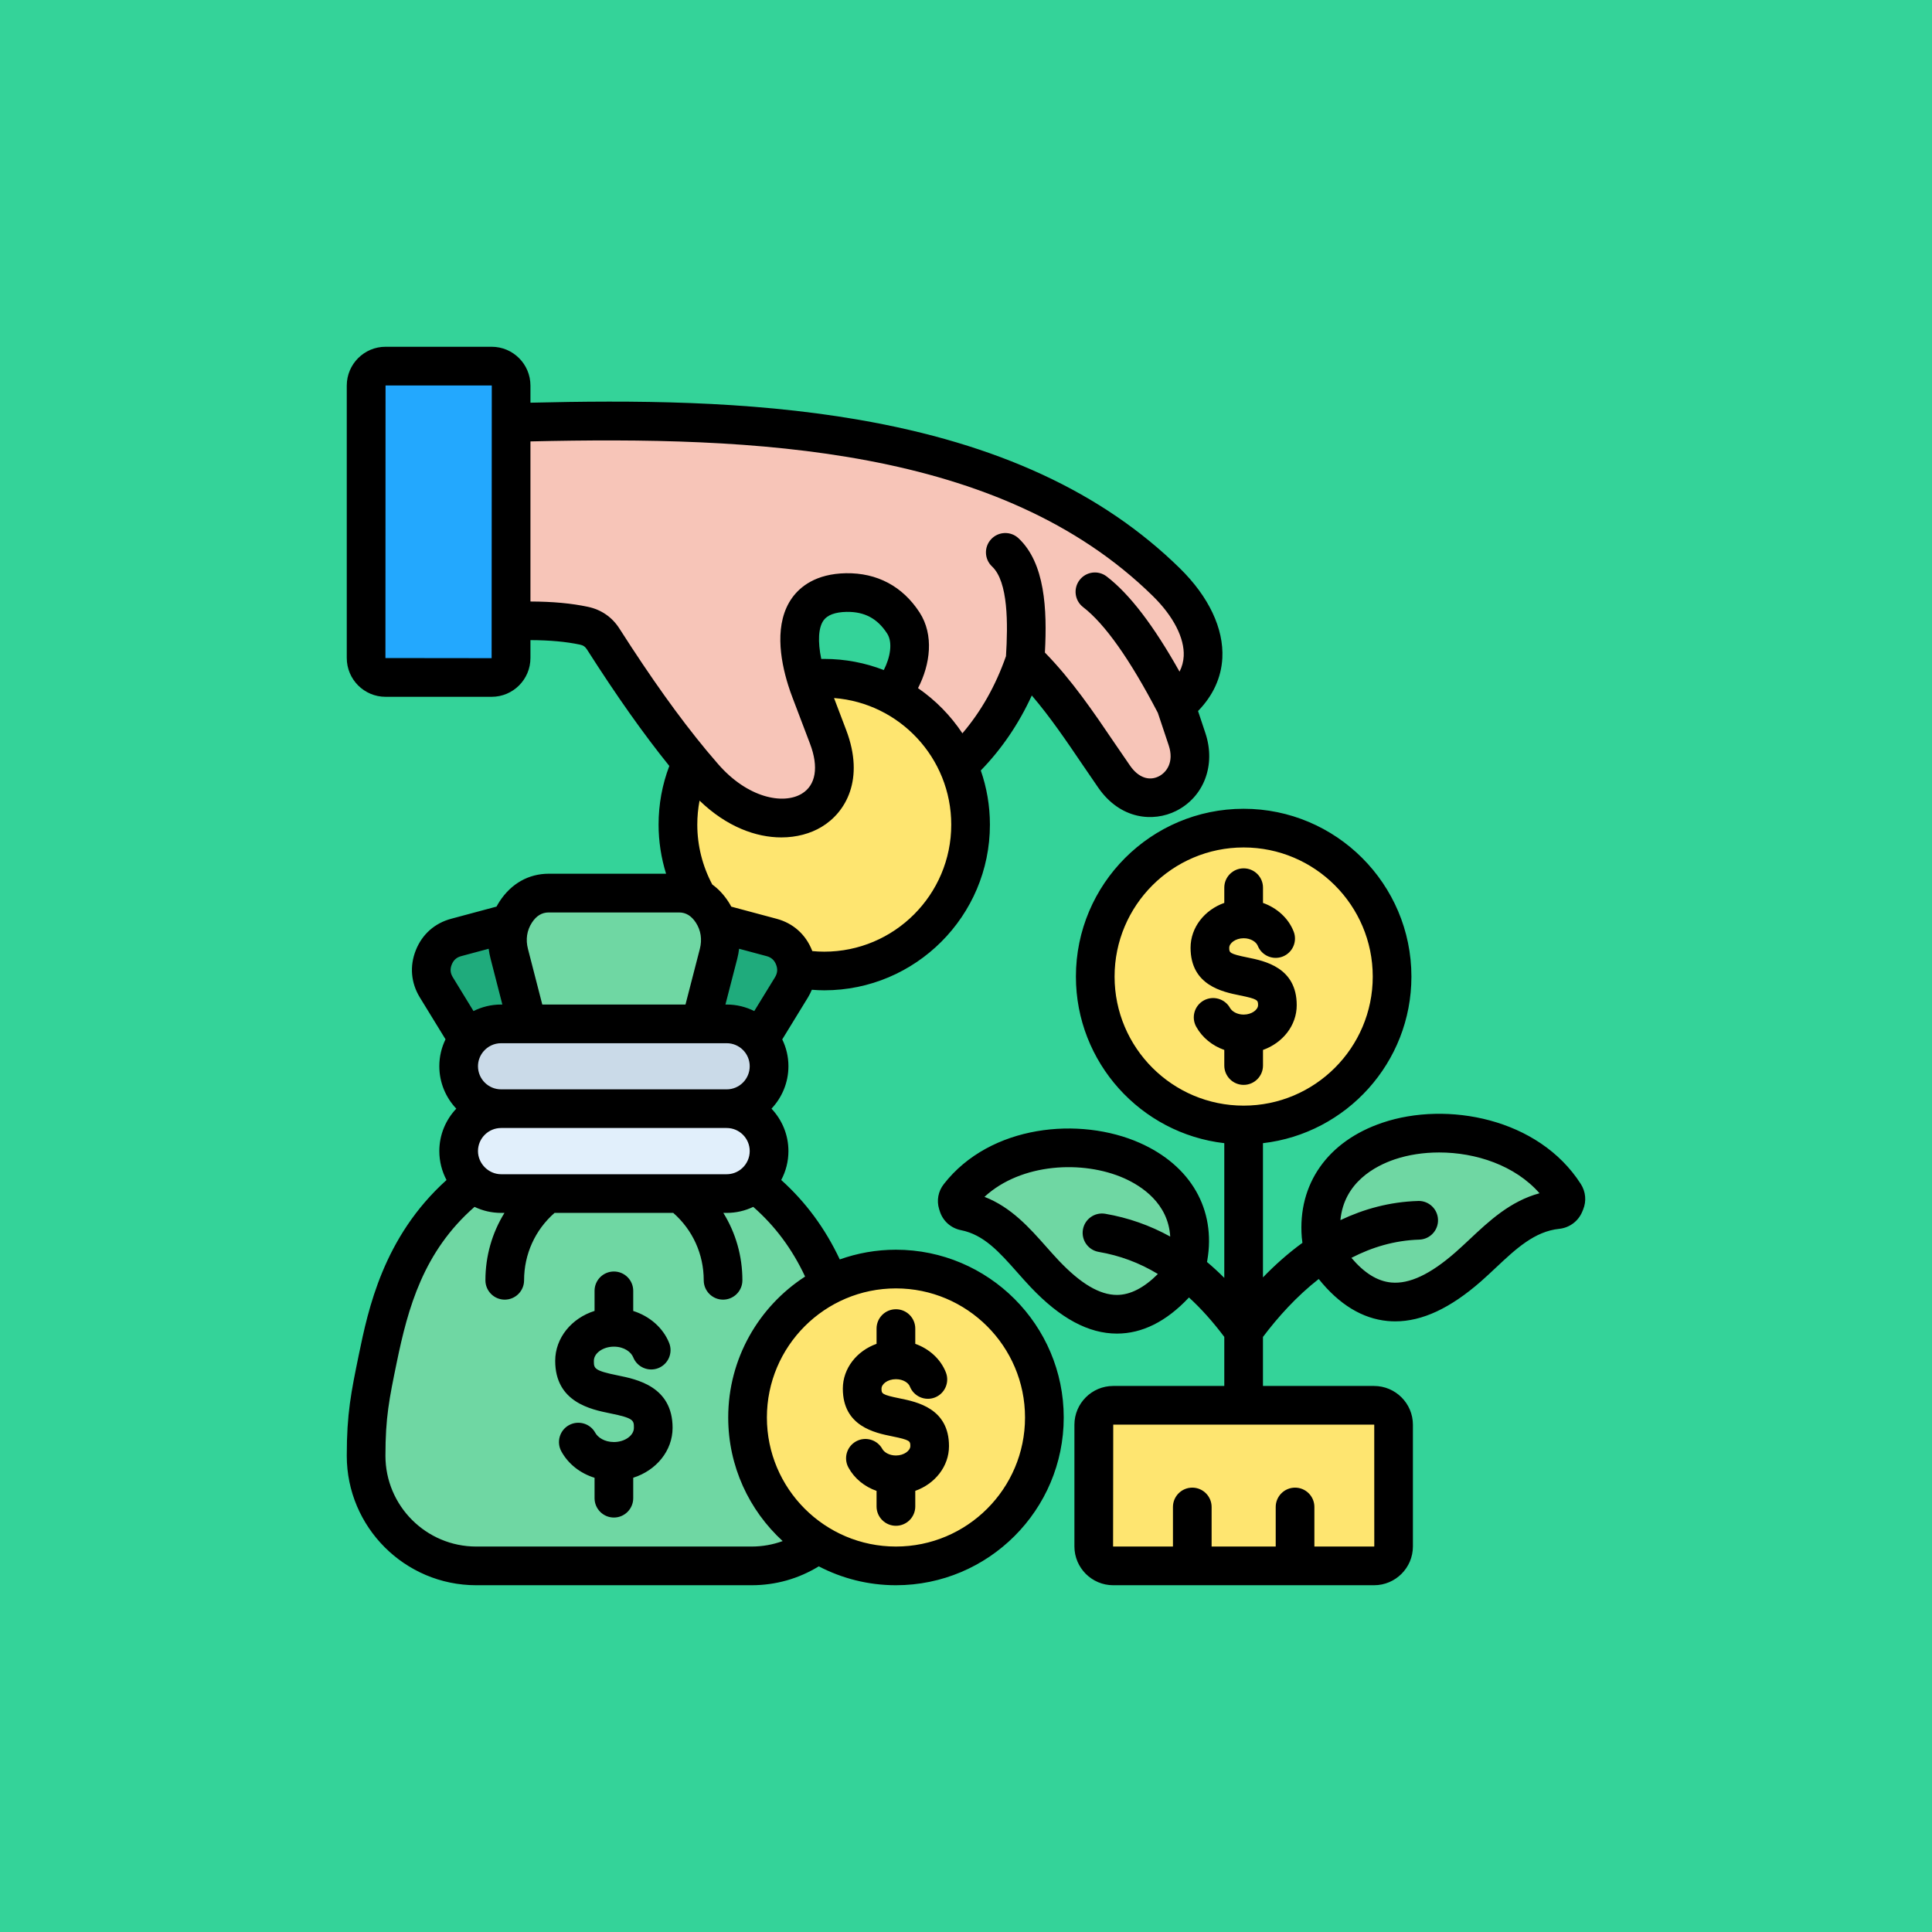 <svg width="156" height="156" viewBox="0 0 156 156" fill="none" xmlns="http://www.w3.org/2000/svg">
<rect width="156" height="156" fill="#34D399"/>
<path fill-rule="evenodd" clip-rule="evenodd" d="M106.725 99.822C106.799 100.736 107.097 101.508 107.669 102.23C111.552 107.187 115.634 104.959 118.623 102.341C120.798 100.434 122.738 98.02 125.826 97.705C126.092 97.677 126.309 97.514 126.411 97.27L126.47 97.109C126.566 96.893 126.544 96.668 126.414 96.467C121.423 88.701 105.961 90.239 106.725 99.822ZM77.447 96.6C77.302 96.776 77.265 96.992 77.33 97.211L77.379 97.365C77.453 97.609 77.642 97.782 77.896 97.832C80.826 98.409 82.466 100.893 84.378 102.906C87.008 105.681 90.712 108.175 94.868 103.776C95.471 103.134 95.827 102.424 95.976 101.554C97.563 92.458 82.905 89.618 77.447 96.6ZM60.658 126.525C65.568 126.525 69.572 122.524 69.572 117.617C69.572 114.382 69.25 112.786 68.622 109.734C67.641 104.971 65.995 97.909 57.925 93.637H41.123C33.053 97.909 31.414 104.971 30.433 109.734C29.805 112.786 29.477 114.382 29.477 117.617C29.477 122.524 33.481 126.525 38.391 126.525H60.658Z" fill="#6FD7A3"/>
<path fill-rule="evenodd" clip-rule="evenodd" d="M66.545 78.402C73.061 78.402 78.38 73.084 78.38 66.565C78.38 60.049 73.061 54.725 66.545 54.725C60.028 54.725 54.703 60.043 54.703 66.565C54.703 73.09 60.022 78.402 66.545 78.402Z" fill="#FEE570"/>
<path fill-rule="evenodd" clip-rule="evenodd" d="M41.211 34.041V50.103C43.29 50.032 45.289 50.091 47.102 50.474C47.768 50.613 48.294 50.974 48.659 51.551C50.905 55.067 53.248 58.462 55.81 61.558C56.125 61.934 56.441 62.306 56.757 62.672C61.949 68.657 69.36 66.049 66.85 59.465L65.442 55.755C65.328 55.456 65.216 55.135 65.114 54.814C64.152 51.733 63.966 47.869 68.323 47.792C70.356 47.758 71.872 48.613 72.943 50.252C74.066 51.996 73.153 54.564 71.928 56.02C74.338 57.258 76.275 59.295 77.374 61.789C79.803 59.533 81.616 56.7 82.786 53.255C85.605 55.971 87.761 59.477 89.995 62.694C92.499 66.29 97.211 63.638 95.881 59.66L94.965 56.903C98.792 53.86 97.084 49.77 94.213 46.952C80.722 33.714 58.332 33.581 41.211 34.041Z" fill="#F7C5B8"/>
<path fill-rule="evenodd" clip-rule="evenodd" d="M39.638 29.475H31.052C30.188 29.475 29.477 30.178 29.477 31.049V53.087C29.477 53.951 30.188 54.661 31.052 54.661H39.638C40.505 54.661 41.213 53.951 41.213 53.087V31.049C41.213 30.178 40.505 29.475 39.638 29.475Z" fill="#23A8FE"/>
<path fill-rule="evenodd" clip-rule="evenodd" d="M100.462 90.86C93.85 90.86 88.46 85.468 88.46 78.856C88.46 72.245 93.85 66.85 100.462 66.85C107.072 66.85 112.468 72.245 112.468 78.856C112.468 85.468 107.072 90.86 100.462 90.86ZM88.336 124.949V115.109C88.336 114.245 89.048 113.535 89.911 113.535H111.011C111.88 113.535 112.592 114.245 112.592 115.109V124.949C112.592 125.816 111.88 126.526 111.011 126.526H89.911C89.048 126.526 88.336 125.816 88.336 124.949Z" fill="#FEE570"/>
<path fill-rule="evenodd" clip-rule="evenodd" d="M45.037 73.475C45.891 73.244 46.724 73.416 47.417 73.966C48.11 74.509 48.469 75.278 48.447 76.16L48.286 82.213L43.308 83.55L38.32 84.886L35.157 79.722C34.699 78.966 34.625 78.124 34.947 77.302C35.275 76.481 35.912 75.917 36.76 75.688L40.9 74.58L45.037 73.475ZM58.142 74.58L62.279 75.688C63.133 75.917 63.767 76.481 64.095 77.302C64.42 78.124 64.349 78.966 63.888 79.722L60.722 84.886L55.74 83.55L50.756 82.213L50.601 76.16C50.576 75.278 50.938 74.509 51.631 73.966C52.318 73.416 53.151 73.244 54.005 73.475L58.142 74.58Z" fill="#1FAB7C"/>
<path fill-rule="evenodd" clip-rule="evenodd" d="M44.252 72.102H54.797C55.883 72.102 56.815 72.639 57.465 73.636C58.114 74.636 58.3 75.818 57.991 77.009L55.871 85.207H43.175L41.059 77.009C40.752 75.818 40.935 74.636 41.585 73.636C42.234 72.639 43.172 72.102 44.252 72.102Z" fill="#6FD7A3"/>
<path fill-rule="evenodd" clip-rule="evenodd" d="M40.4 82.68H58.644C60.535 82.68 62.076 84.22 62.076 86.106C62.076 87.998 60.535 89.538 58.644 89.538H40.4C38.516 89.538 36.969 87.998 36.969 86.106C36.969 84.22 38.516 82.68 40.4 82.68Z" fill="#CADAE8"/>
<path fill-rule="evenodd" clip-rule="evenodd" d="M40.4 89.539H58.644C60.535 89.539 62.076 91.088 62.076 92.975C62.076 94.86 60.535 96.407 58.644 96.407H40.4C38.516 96.407 36.969 94.86 36.969 92.975C36.969 91.088 38.516 89.539 40.4 89.539Z" fill="#E1EFFB"/>
<path fill-rule="evenodd" clip-rule="evenodd" d="M72.334 126.526C78.946 126.526 84.337 121.133 84.337 114.522C84.337 107.91 78.946 102.512 72.334 102.512C65.725 102.512 60.328 107.91 60.328 114.522C60.328 121.133 65.725 126.526 72.334 126.526Z" fill="#FEE570"/>
<path d="M127.639 95.594C127.639 95.594 127.638 95.593 127.636 95.591C124.223 90.272 116.815 88.902 111.632 90.652C107.204 92.143 104.769 95.606 105.113 99.915C105.125 100.065 105.142 100.211 105.165 100.353C103.995 101.205 102.934 102.156 101.978 103.144V92.306C108.717 91.529 113.965 85.794 113.965 78.855C113.965 71.385 107.888 65.305 100.418 65.305C92.946 65.305 86.875 71.385 86.875 78.855C86.875 85.794 92.123 91.529 98.856 92.306V103.184C98.398 102.725 97.932 102.296 97.457 101.897C97.466 101.857 97.474 101.818 97.482 101.779C98.197 97.665 96.161 94.115 92.033 92.285C87.206 90.143 79.968 90.797 76.212 95.606C75.754 96.189 75.615 96.93 75.831 97.634C75.833 97.64 75.835 97.647 75.838 97.656L75.884 97.797C76.125 98.578 76.772 99.165 77.589 99.329C79.445 99.693 80.689 101.1 82.134 102.73C82.487 103.128 82.852 103.542 83.227 103.937C85.618 106.455 87.893 107.681 90.186 107.681H90.192C92.222 107.681 94.165 106.712 95.969 104.801C95.979 104.789 95.991 104.776 96.003 104.764C96.981 105.657 97.932 106.719 98.856 107.949V111.91H89.886C88.159 111.91 86.754 113.317 86.754 115.042V124.867C86.754 126.596 88.159 128 89.886 128H110.948C112.678 128 114.086 126.596 114.086 124.867V115.042C114.086 113.317 112.678 111.91 110.948 111.91H101.978V107.952C103.172 106.366 104.682 104.678 106.48 103.273C108.129 105.332 110.001 106.474 112.044 106.665C112.25 106.684 112.457 106.693 112.666 106.693C114.838 106.693 117.103 105.634 119.575 103.471C119.996 103.1 120.408 102.714 120.804 102.341C122.4 100.841 123.91 99.427 125.906 99.221C126.735 99.134 127.447 98.6 127.76 97.835L127.828 97.671C128.112 96.98 128.041 96.223 127.639 95.594ZM72.341 100.909C70.751 100.909 69.225 101.187 67.808 101.693C66.623 99.177 65.06 97.063 63.08 95.279C63.451 94.581 63.662 93.788 63.662 92.945C63.662 91.618 63.139 90.414 62.294 89.519C63.139 88.624 63.662 87.417 63.662 86.09C63.662 85.315 63.482 84.581 63.163 83.926L65.243 80.531C65.362 80.331 65.466 80.128 65.552 79.92C65.884 79.947 66.219 79.961 66.555 79.963C73.931 79.963 79.931 73.963 79.931 66.586C79.931 65.055 79.671 63.586 79.195 62.212C80.881 60.477 82.261 58.449 83.313 56.156C84.799 57.894 86.126 59.851 87.422 61.764C87.843 62.386 88.265 63.002 88.688 63.613C90.474 66.178 93.128 66.397 94.966 65.478C97.216 64.348 98.188 61.767 97.33 59.196L96.736 57.412C97.94 56.178 98.615 54.718 98.698 53.137C98.822 50.755 97.603 48.18 95.273 45.893C89.019 39.757 80.541 35.831 69.349 33.895C60.283 32.327 50.994 32.321 42.831 32.516V31.133C42.831 29.404 41.426 28 39.7 28H31.134C29.405 27.997 28 29.404 28 31.133V53.131C28 54.86 29.405 56.264 31.134 56.264H39.7C41.426 56.264 42.831 54.86 42.831 53.131V51.687C44.409 51.693 45.702 51.813 46.832 52.051C47.086 52.103 47.253 52.218 47.392 52.437C49.805 56.218 51.934 59.23 54.044 61.848C53.472 63.354 53.178 64.941 53.178 66.586C53.178 67.935 53.386 69.271 53.782 70.549H44.31C42.685 70.549 41.275 71.345 40.334 72.793C40.247 72.927 40.167 73.064 40.092 73.203L36.435 74.185C35.101 74.54 34.086 75.441 33.576 76.725C33.065 78.006 33.18 79.358 33.898 80.534L35.974 83.92C35.652 84.578 35.473 85.315 35.473 86.09C35.473 87.417 35.996 88.624 36.843 89.519C35.996 90.414 35.473 91.618 35.473 92.945C35.473 93.788 35.686 94.584 36.054 95.282C30.936 99.896 29.724 105.761 28.978 109.363C28.347 112.437 28 114.129 28 117.546C28 123.311 32.688 128 38.453 128H60.688C62.628 128 64.481 127.475 66.112 126.475C67.978 127.447 70.098 128 72.341 128C79.814 128 85.891 121.926 85.891 114.456C85.891 106.989 79.814 100.909 72.341 100.909ZM110.964 115.045L110.967 124.864C110.967 124.864 110.958 124.876 110.948 124.876H106.131V121.682C106.131 120.821 105.434 120.12 104.571 120.12C103.708 120.12 103.008 120.821 103.008 121.682V124.876H97.832V121.682C97.832 120.821 97.132 120.12 96.272 120.12C95.409 120.12 94.71 120.821 94.71 121.682V124.876H89.889L89.876 124.867L89.889 115.033H110.948C110.958 115.033 110.964 115.042 110.964 115.045ZM89.997 78.855C89.997 73.105 94.672 68.428 100.418 68.428C106.165 68.428 110.843 73.105 110.843 78.855C110.843 84.602 106.168 89.275 100.418 89.275C94.669 89.275 89.997 84.599 89.997 78.855ZM118.669 100.066C118.272 100.437 117.898 100.788 117.514 101.125C115.491 102.897 113.798 103.693 112.338 103.557C111.221 103.452 110.165 102.798 109.12 101.566C110.772 100.711 112.601 100.156 114.6 100.094C115.463 100.066 116.141 99.347 116.113 98.486C116.088 97.64 115.395 96.97 114.553 96.97C114.537 96.97 114.52 96.971 114.504 96.973C112.211 97.041 110.119 97.625 108.232 98.52C108.519 95.473 111.038 94.146 112.628 93.609C113.715 93.245 114.94 93.056 116.205 93.056C119.173 93.056 122.335 94.1 124.309 96.35C121.945 96.986 120.219 98.609 118.669 100.066ZM100.418 87.599C99.555 87.599 98.856 86.899 98.856 86.037V84.778C97.89 84.439 97.077 83.784 96.591 82.908C96.17 82.155 96.442 81.204 97.194 80.784C97.949 80.367 98.899 80.636 99.32 81.389C99.462 81.645 99.865 81.923 100.418 81.923C101.084 81.923 101.582 81.522 101.582 81.164C101.582 80.766 101.582 80.67 100.106 80.371C98.717 80.09 96.133 79.565 96.133 76.525C96.133 74.879 97.265 73.472 98.856 72.904V71.672C98.856 70.811 99.555 70.114 100.418 70.114C101.282 70.114 101.981 70.811 101.981 71.672V72.907C103.107 73.308 104.03 74.132 104.453 75.207C104.772 76.006 104.382 76.913 103.581 77.234C102.779 77.552 101.873 77.16 101.554 76.358C101.433 76.062 101.006 75.759 100.418 75.759C99.753 75.759 99.255 76.163 99.255 76.525C99.255 76.92 99.255 77.012 100.728 77.312C102.117 77.593 104.704 78.117 104.704 81.164C104.704 82.806 103.572 84.21 101.981 84.778V86.037C101.981 86.899 101.282 87.599 100.418 87.599ZM60.688 124.876H38.453C34.411 124.876 31.122 121.589 31.122 117.546C31.122 114.447 31.428 112.959 32.038 109.996C32.942 105.619 34.179 101.066 38.316 97.449C38.966 97.76 39.693 97.936 40.464 97.936H40.733C39.737 99.548 39.195 101.415 39.195 103.378C39.195 104.239 39.894 104.94 40.755 104.94C41.618 104.94 42.317 104.239 42.317 103.378C42.317 101.27 43.208 99.313 44.777 97.936H54.363C55.932 99.313 56.823 101.27 56.823 103.378C56.823 104.239 57.523 104.94 58.383 104.94C59.246 104.94 59.945 104.239 59.945 103.378C59.945 101.415 59.404 99.548 58.407 97.936H58.677C59.444 97.936 60.171 97.76 60.821 97.449C62.585 98.995 63.965 100.85 65.008 103.076C61.276 105.492 58.8 109.69 58.8 114.456C58.8 118.401 60.496 121.956 63.197 124.435C62.402 124.725 61.557 124.876 60.688 124.876ZM90.189 104.56H90.186C88.796 104.56 87.262 103.653 85.495 101.789C85.154 101.43 84.823 101.054 84.471 100.659C83.134 99.15 81.649 97.473 79.492 96.64C82.459 93.905 87.444 93.665 90.767 95.137C92.172 95.763 94.326 97.156 94.49 99.847C92.844 98.938 91.095 98.324 89.245 98.007C88.394 97.862 87.587 98.433 87.441 99.282C87.296 100.131 87.865 100.94 88.716 101.085C90.421 101.378 92.002 101.964 93.493 102.869C92.373 103.989 91.263 104.557 90.189 104.56ZM59.84 94.402C59.521 94.658 59.116 94.813 58.677 94.813H40.461C39.452 94.813 38.595 93.958 38.595 92.945C38.595 91.918 39.433 91.081 40.461 91.081H58.677C59.704 91.081 60.536 91.918 60.536 92.945C60.536 93.476 60.313 93.955 59.961 94.294C59.917 94.327 59.877 94.362 59.84 94.399V94.402ZM38.595 86.093C38.595 85.673 38.74 85.284 38.978 84.97C39.003 84.941 39.027 84.912 39.05 84.883C39.393 84.485 39.898 84.235 40.461 84.235H42.571C42.573 84.235 42.575 84.235 42.577 84.235C42.577 84.235 42.579 84.235 42.583 84.235H58.677C59.704 84.235 60.536 85.068 60.536 86.093C60.536 87.121 59.704 87.96 58.677 87.96H40.461C39.433 87.96 38.595 87.124 38.595 86.093ZM59.531 77.407C59.599 77.142 59.648 76.875 59.679 76.608L61.901 77.204C62.275 77.305 62.52 77.522 62.665 77.886C62.807 78.25 62.78 78.574 62.579 78.907L60.904 81.639C60.233 81.303 59.478 81.111 58.677 81.111H58.575L59.531 77.407ZM66.555 76.843C66.229 76.843 65.907 76.827 65.589 76.796C65.581 76.774 65.573 76.752 65.564 76.731C65.054 75.444 64.036 74.543 62.709 74.188L59.048 73.207C58.974 73.067 58.892 72.929 58.803 72.793C58.436 72.233 58.006 71.775 57.513 71.419C56.724 69.938 56.303 68.277 56.303 66.589C56.303 65.928 56.364 65.281 56.486 64.647C58.677 66.762 61.044 67.617 63.089 67.617C64.327 67.617 65.444 67.305 66.335 66.771C68.291 65.601 69.841 62.928 68.325 58.946L67.344 56.363C72.632 56.767 76.809 61.197 76.809 66.589C76.809 72.243 72.211 76.843 66.555 76.843ZM47.472 48.998C46.136 48.714 44.635 48.575 42.831 48.569V35.642C60.852 35.226 80.77 36.038 93.085 48.125C94.744 49.754 95.653 51.523 95.579 52.98C95.556 53.418 95.444 53.836 95.242 54.233C93.147 50.501 91.216 47.974 89.359 46.547C88.676 46.023 87.698 46.149 87.172 46.834C86.646 47.517 86.773 48.498 87.457 49.023C89.214 50.375 91.244 53.248 93.49 57.557L94.369 60.187C94.812 61.514 94.211 62.363 93.565 62.687C92.766 63.089 91.903 62.768 91.253 61.832C90.837 61.233 90.421 60.627 90.006 60.014C88.301 57.496 86.537 54.9 84.371 52.69C84.56 49.174 84.375 45.461 82.24 43.461C81.612 42.871 80.621 42.905 80.033 43.535C79.442 44.165 79.476 45.152 80.105 45.742C81.42 46.973 81.389 50.409 81.228 52.983C80.398 55.357 79.22 57.443 77.71 59.212C76.757 57.776 75.54 56.539 74.126 55.563C75.12 53.644 75.426 51.267 74.253 49.455C72.882 47.341 70.828 46.248 68.309 46.285C65.868 46.328 64.602 47.384 63.968 48.261C62.504 50.291 62.984 53.221 63.64 55.32C63.754 55.687 63.878 56.039 63.999 56.35L65.407 60.057C66.121 61.937 65.877 63.407 64.732 64.092C63.241 64.984 60.363 64.441 57.971 61.681C57.66 61.319 57.351 60.957 57.046 60.595C54.827 57.915 52.596 54.789 50.022 50.764C49.434 49.835 48.549 49.224 47.472 48.998ZM31.122 53.134L31.131 31.124H39.696L39.709 31.136L39.696 53.144L31.122 53.134ZM66.502 50.088C66.815 49.653 67.443 49.424 68.365 49.406C69.813 49.387 70.847 49.94 71.632 51.153C72.097 51.869 71.889 53.076 71.363 54.103C69.869 53.526 68.25 53.205 66.555 53.205C66.474 53.205 66.394 53.206 66.313 53.208C66.019 51.801 66.078 50.674 66.502 50.088ZM42.949 74.5C43.31 73.944 43.756 73.676 44.31 73.676H54.831C55.381 73.676 55.827 73.947 56.189 74.5C56.594 75.126 56.706 75.858 56.508 76.623L55.35 81.111H43.787L42.63 76.62C42.432 75.858 42.543 75.126 42.949 74.5ZM36.475 77.886C36.621 77.522 36.862 77.305 37.239 77.204L39.458 76.608C39.491 76.873 39.542 77.139 39.61 77.404L40.563 81.111H40.461C39.662 81.111 38.904 81.303 38.233 81.639L36.562 78.907C36.358 78.574 36.33 78.25 36.475 77.886ZM54.308 115.289C54.308 117.151 52.98 118.737 51.13 119.32V120.972C51.13 121.833 50.43 122.534 49.57 122.534C48.707 122.534 48.008 121.833 48.008 120.972V119.324C46.853 118.965 45.888 118.215 45.328 117.194C44.913 116.438 45.189 115.487 45.944 115.073C46.702 114.66 47.652 114.934 48.066 115.691C48.267 116.061 48.812 116.438 49.57 116.438C50.446 116.438 51.185 115.913 51.185 115.289C51.185 114.691 51.185 114.508 49.261 114.12C47.714 113.805 44.83 113.221 44.83 109.882C44.83 108.02 46.16 106.434 48.008 105.85V104.227C48.008 103.366 48.707 102.668 49.57 102.668C50.43 102.668 51.13 103.366 51.13 104.227V105.854C52.454 106.273 53.54 107.209 54.032 108.44C54.351 109.24 53.961 110.147 53.16 110.468C52.361 110.786 51.452 110.397 51.13 109.598C50.966 109.181 50.406 108.736 49.57 108.736C48.691 108.736 47.952 109.261 47.952 109.882C47.952 110.487 47.952 110.669 49.88 111.058C51.427 111.372 54.308 111.956 54.308 115.292V115.289ZM72.341 124.876C66.595 124.876 61.923 120.203 61.923 114.456C61.923 108.712 66.595 104.032 72.341 104.032C78.087 104.032 82.766 108.709 82.766 114.456C82.766 120.206 78.09 124.876 72.341 124.876ZM76.627 116.765C76.627 118.407 75.494 119.814 73.904 120.379V121.638C73.904 122.5 73.204 123.2 72.341 123.2C71.478 123.2 70.778 122.5 70.778 121.638V120.382C69.807 120.043 68.993 119.385 68.51 118.502C68.093 117.746 68.371 116.799 69.126 116.382C69.881 115.968 70.831 116.243 71.246 116.999C71.385 117.252 71.787 117.524 72.341 117.524C73.006 117.524 73.504 117.126 73.504 116.768C73.504 116.367 73.504 116.274 72.028 115.975C70.642 115.694 68.055 115.169 68.055 112.126C68.055 110.483 69.188 109.076 70.778 108.508V107.276C70.778 106.415 71.478 105.715 72.341 105.715C73.204 105.715 73.904 106.415 73.904 107.276V108.508C75.036 108.912 75.955 109.74 76.376 110.817C76.689 111.619 76.292 112.524 75.491 112.839C74.69 113.153 73.783 112.755 73.467 111.953C73.353 111.659 72.929 111.363 72.341 111.363C71.657 111.363 71.178 111.764 71.178 112.126C71.178 112.521 71.177 112.616 72.65 112.913C74.04 113.197 76.627 113.721 76.627 116.765Z" fill="black"/>
</svg>
